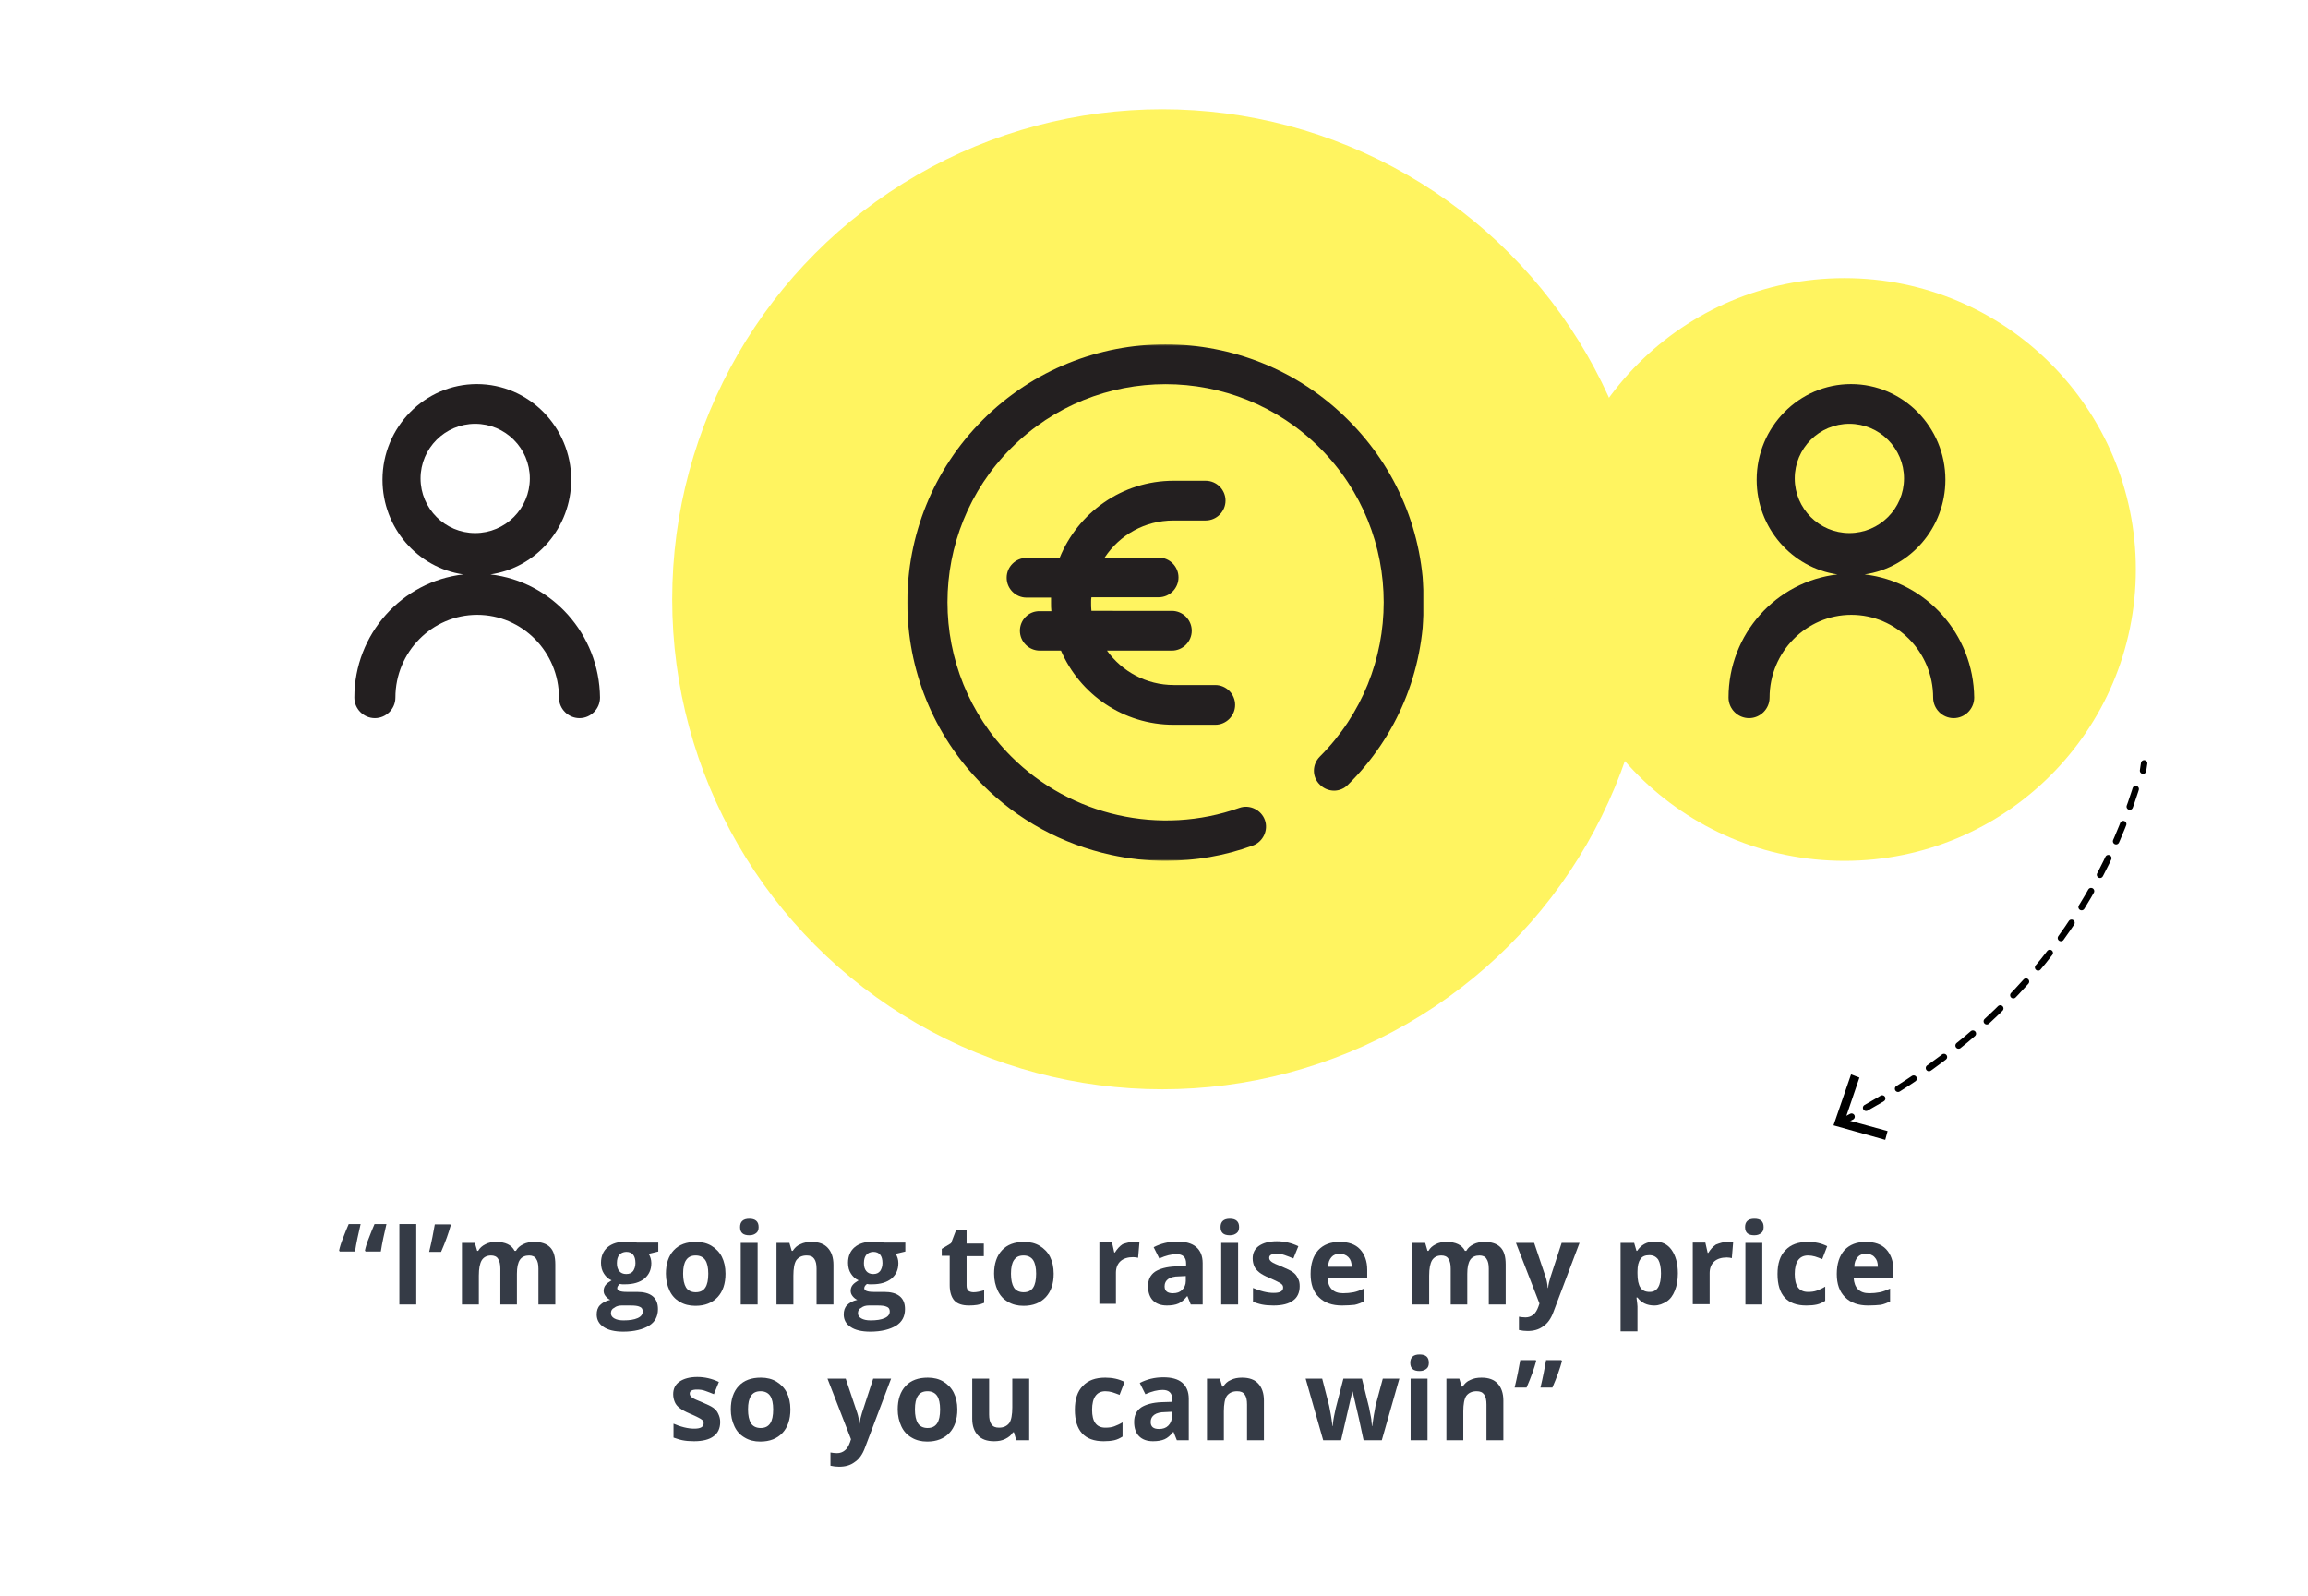 <?xml version="1.0" encoding="utf-8"?>
<!-- Generator: Adobe Illustrator 25.4.1, SVG Export Plug-In . SVG Version: 6.00 Build 0)  -->
<svg version="1.1" id="Layer_1" xmlns="http://www.w3.org/2000/svg" xmlns:xlink="http://www.w3.org/1999/xlink" x="0px" y="0px"
	 viewBox="0 0 697 482" style="enable-background:new 0 0 697 482;" xml:space="preserve">
<style type="text/css">
	.st0{fill:none;}
	.st1{fill-rule:evenodd;clip-rule:evenodd;fill:#FFF460;}
	.st2{enable-background:new    ;}
	.st3{fill:#353B46;}
	.st4{fill-rule:evenodd;clip-rule:evenodd;fill:#231F20;}
	.st5{filter:url(#Adobe_OpacityMaskFilter);}
	.st6{fill-rule:evenodd;clip-rule:evenodd;fill:#FFFFFF;}
	.st7{mask:url(#mask-2_00000066489653034913832000000009050908681116130476_);fill-rule:evenodd;clip-rule:evenodd;fill:#231F20;}
	.st8{fill:none;stroke:#000000;stroke-width:1.935;stroke-linecap:round;stroke-linejoin:round;}
	.st9{fill:none;stroke:#000000;stroke-width:1.935;stroke-linecap:round;stroke-linejoin:round;stroke-dasharray:5.619,5.619;}
	.st10{fill-rule:evenodd;clip-rule:evenodd;}
</style>
<g id="Cpomponentes">
	<g id="ADC-Guia-estilos-Copy" transform="translate(-1605, -3840)">
		<g id="Group-12-Copy" transform="translate(1605, 3840)">
			<rect id="Rectangle-Copy-4" y="0" class="st0" width="697" height="482"/>
			<circle id="Oval-Copy" class="st1" cx="351" cy="181" r="148"/>
			<circle id="Oval-Copy-3" class="st1" cx="557" cy="172" r="88"/>
			<g class="st2">
				<path class="st3" d="M102.4,377.7c0.2-1,0.6-2.3,1.2-3.8c0.6-1.5,1.1-2.9,1.7-4.2h3.6c-0.7,3-1.3,5.7-1.7,8.3h-4.6L102.4,377.7z
					 M110.2,377.7c0.2-1,0.6-2.3,1.2-3.8c0.6-1.5,1.1-2.9,1.7-4.2h3.6c-0.7,3-1.3,5.7-1.7,8.3h-4.6L110.2,377.7z"/>
				<path class="st3" d="M120.6,394v-24.3h5.1V394H120.6z"/>
				<path class="st3" d="M135.9,369.7l0.2,0.4c-0.6,2.2-1.5,4.8-2.9,8h-3.6c0.8-3.3,1.3-6,1.7-8.3H135.9z"/>
				<path class="st3" d="M156.2,394h-5.1v-10.8c0-1.3-0.2-2.3-0.7-3c-0.4-0.7-1.2-1-2.1-1c-1.3,0-2.2,0.5-2.8,1.4
					c-0.6,1-0.9,2.5-0.9,4.7v8.7h-5.1v-18.6h3.9l0.7,2.4h0.3c0.5-0.9,1.2-1.5,2.2-2c0.9-0.5,2-0.7,3.2-0.7c2.8,0,4.7,0.9,5.6,2.7
					h0.4c0.5-0.9,1.2-1.5,2.2-2c1-0.5,2.1-0.7,3.3-0.7c2.1,0,3.7,0.5,4.8,1.6c1.1,1.1,1.6,2.8,1.6,5.2V394h-5.1v-10.8
					c0-1.3-0.2-2.3-0.7-3c-0.4-0.7-1.2-1-2.1-1c-1.2,0-2.2,0.4-2.8,1.3s-0.9,2.3-0.9,4.2V394z"/>
				<path class="st3" d="M198.8,375.4v2.6l-2.9,0.7c0.5,0.8,0.8,1.8,0.8,2.8c0,2-0.7,3.5-2.1,4.7c-1.4,1.1-3.3,1.7-5.8,1.7l-0.9,0
					l-0.7-0.1c-0.5,0.4-0.8,0.8-0.8,1.3c0,0.7,0.9,1.1,2.8,1.1h3.2c2,0,3.6,0.4,4.7,1.3c1.1,0.9,1.6,2.2,1.6,3.9
					c0,2.2-0.9,3.9-2.7,5s-4.4,1.8-7.8,1.8c-2.6,0-4.6-0.5-5.9-1.4c-1.4-0.9-2.1-2.2-2.1-3.8c0-1.1,0.3-2.1,1-2.8s1.7-1.3,3.1-1.6
					c-0.5-0.2-1-0.6-1.4-1.1c-0.4-0.5-0.6-1-0.6-1.6c0-0.7,0.2-1.3,0.6-1.8c0.4-0.5,1-0.9,1.8-1.4c-1-0.4-1.7-1.1-2.3-2
					c-0.6-0.9-0.9-2-0.9-3.3c0-2,0.7-3.6,2-4.7c1.3-1.1,3.2-1.7,5.6-1.7c0.5,0,1.1,0,1.9,0.1c0.7,0.1,1.2,0.2,1.4,0.2H198.8z
					 M184.5,396.6c0,0.7,0.3,1.2,1,1.6c0.7,0.4,1.6,0.6,2.8,0.6c1.8,0,3.2-0.2,4.3-0.7s1.5-1.2,1.5-2c0-0.7-0.3-1.2-0.9-1.4
					c-0.6-0.3-1.5-0.4-2.8-0.4h-2.6c-0.9,0-1.7,0.2-2.3,0.7C184.8,395.3,184.5,395.9,184.5,396.6z M186.3,381.5c0,1,0.2,1.8,0.7,2.4
					c0.5,0.6,1.2,0.9,2.1,0.9c1,0,1.6-0.3,2.1-0.9c0.4-0.6,0.7-1.4,0.7-2.4c0-2.2-0.9-3.4-2.8-3.4
					C187.3,378.2,186.3,379.3,186.3,381.5z"/>
				<path class="st3" d="M219.1,384.7c0,3-0.8,5.4-2.4,7.1s-3.8,2.6-6.7,2.6c-1.8,0-3.4-0.4-4.7-1.2c-1.4-0.8-2.4-1.9-3.1-3.4
					s-1.1-3.2-1.1-5.1c0-3,0.8-5.4,2.4-7.1c1.6-1.7,3.8-2.5,6.7-2.5c1.8,0,3.4,0.4,4.7,1.2s2.4,1.9,3.1,3.3S219.1,382.7,219.1,384.7
					z M206.3,384.7c0,1.8,0.3,3.2,0.9,4.2c0.6,0.9,1.6,1.4,2.9,1.4c1.4,0,2.3-0.5,2.9-1.4c0.6-0.9,0.9-2.3,0.9-4.2
					c0-1.8-0.3-3.2-0.9-4.1s-1.6-1.4-2.9-1.4c-1.4,0-2.3,0.5-2.9,1.4C206.6,381.5,206.3,382.8,206.3,384.7z"/>
				<path class="st3" d="M223.5,370.6c0-1.6,0.9-2.5,2.8-2.5c1.8,0,2.8,0.8,2.8,2.5c0,0.8-0.2,1.4-0.7,1.8c-0.5,0.4-1.1,0.7-2.1,0.7
					C224.4,373.1,223.5,372.3,223.5,370.6z M228.8,394h-5.1v-18.6h5.1V394z"/>
				<path class="st3" d="M251.7,394h-5.1v-10.8c0-1.3-0.2-2.3-0.7-3c-0.5-0.7-1.2-1-2.3-1c-1.4,0-2.4,0.5-3.1,1.4
					c-0.6,0.9-0.9,2.5-0.9,4.7v8.7h-5.1v-18.6h3.9l0.7,2.4h0.3c0.6-0.9,1.3-1.6,2.3-2c1-0.5,2.1-0.7,3.4-0.7c2.2,0,3.8,0.6,4.9,1.8
					c1.1,1.2,1.7,2.9,1.7,5.1V394z"/>
				<path class="st3" d="M273.4,375.4v2.6l-2.9,0.7c0.5,0.8,0.8,1.8,0.8,2.8c0,2-0.7,3.5-2.1,4.7c-1.4,1.1-3.3,1.7-5.8,1.7l-0.9,0
					l-0.7-0.1c-0.5,0.4-0.8,0.8-0.8,1.3c0,0.7,0.9,1.1,2.8,1.1h3.2c2,0,3.6,0.4,4.7,1.3c1.1,0.9,1.6,2.2,1.6,3.9
					c0,2.2-0.9,3.9-2.7,5s-4.4,1.8-7.8,1.8c-2.6,0-4.6-0.5-5.9-1.4c-1.4-0.9-2.1-2.2-2.1-3.8c0-1.1,0.3-2.1,1-2.8s1.7-1.3,3.1-1.6
					c-0.5-0.2-1-0.6-1.4-1.1c-0.4-0.5-0.6-1-0.6-1.6c0-0.7,0.2-1.3,0.6-1.8c0.4-0.5,1-0.9,1.8-1.4c-1-0.4-1.7-1.1-2.3-2
					c-0.6-0.9-0.9-2-0.9-3.3c0-2,0.7-3.6,2-4.7c1.3-1.1,3.2-1.7,5.6-1.7c0.5,0,1.1,0,1.9,0.1c0.7,0.1,1.2,0.2,1.4,0.2H273.4z
					 M259.1,396.6c0,0.7,0.3,1.2,1,1.6c0.7,0.4,1.6,0.6,2.8,0.6c1.8,0,3.2-0.2,4.3-0.7s1.5-1.2,1.5-2c0-0.7-0.3-1.2-0.9-1.4
					c-0.6-0.3-1.5-0.4-2.8-0.4h-2.6c-0.9,0-1.7,0.2-2.3,0.7C259.4,395.3,259.1,395.9,259.1,396.6z M260.9,381.5c0,1,0.2,1.8,0.7,2.4
					c0.5,0.6,1.2,0.9,2.1,0.9c1,0,1.6-0.3,2.1-0.9c0.4-0.6,0.7-1.4,0.7-2.4c0-2.2-0.9-3.4-2.8-3.4
					C261.9,378.2,260.9,379.3,260.9,381.5z"/>
				<path class="st3" d="M294,390.3c0.9,0,1.9-0.2,3.2-0.6v3.8c-1.3,0.6-2.8,0.8-4.6,0.8c-2,0-3.5-0.5-4.4-1.5
					c-0.9-1-1.4-2.6-1.4-4.6v-8.9h-2.4v-2.1l2.8-1.7l1.5-3.9h3.2v4h5.2v3.8h-5.2v8.9c0,0.7,0.2,1.3,0.6,1.6
					C292.8,390.1,293.3,390.3,294,390.3z"/>
				<path class="st3" d="M318.2,384.7c0,3-0.8,5.4-2.4,7.1s-3.8,2.6-6.7,2.6c-1.8,0-3.4-0.4-4.7-1.2c-1.4-0.8-2.4-1.9-3.1-3.4
					s-1.1-3.2-1.1-5.1c0-3,0.8-5.4,2.4-7.1c1.6-1.7,3.8-2.5,6.7-2.5c1.8,0,3.4,0.4,4.7,1.2s2.4,1.9,3.1,3.3S318.2,382.7,318.2,384.7
					z M305.3,384.7c0,1.8,0.3,3.2,0.9,4.2c0.6,0.9,1.6,1.4,2.9,1.4c1.4,0,2.3-0.5,2.9-1.4c0.6-0.9,0.9-2.3,0.9-4.2
					c0-1.8-0.3-3.2-0.9-4.1s-1.6-1.4-2.9-1.4c-1.4,0-2.3,0.5-2.9,1.4C305.6,381.5,305.3,382.8,305.3,384.7z"/>
				<path class="st3" d="M342.4,375.1c0.7,0,1.3,0,1.7,0.1l-0.4,4.7c-0.4-0.1-0.9-0.2-1.5-0.2c-1.6,0-2.9,0.4-3.8,1.2
					c-0.9,0.8-1.4,2-1.4,3.5v9.4H332v-18.6h3.8l0.7,3.1h0.2c0.6-1,1.4-1.9,2.3-2.5C340.1,375.4,341.2,375.1,342.4,375.1z"/>
				<path class="st3" d="M359.6,394l-1-2.5h-0.1c-0.9,1.1-1.7,1.8-2.6,2.2c-0.9,0.4-2.1,0.6-3.5,0.6c-1.8,0-3.2-0.5-4.2-1.5
					s-1.5-2.5-1.5-4.3c0-2,0.7-3.4,2.1-4.4c1.4-0.9,3.5-1.5,6.2-1.6l3.2-0.1v-0.8c0-1.9-1-2.8-2.9-2.8c-1.5,0-3.2,0.4-5.2,1.3
					l-1.7-3.4c2.1-1.1,4.5-1.7,7.1-1.7c2.5,0,4.4,0.5,5.7,1.6s2,2.7,2,4.9V394H359.6z M358.1,385.4l-2,0.1c-1.5,0-2.6,0.3-3.3,0.8
					s-1.1,1.2-1.1,2.2c0,1.4,0.8,2.1,2.5,2.1c1.2,0,2.1-0.3,2.8-1c0.7-0.7,1.1-1.6,1.1-2.7V385.4z"/>
				<path class="st3" d="M368.6,370.6c0-1.6,0.9-2.5,2.8-2.5c1.8,0,2.8,0.8,2.8,2.5c0,0.8-0.2,1.4-0.7,1.8c-0.5,0.4-1.1,0.7-2.1,0.7
					C369.5,373.1,368.6,372.3,368.6,370.6z M373.9,394h-5.1v-18.6h5.1V394z"/>
				<path class="st3" d="M392.5,388.5c0,1.9-0.7,3.4-2,4.3c-1.3,1-3.3,1.5-5.9,1.5c-1.4,0-2.5-0.1-3.5-0.3c-1-0.2-1.8-0.5-2.7-0.8
					v-4.2c0.9,0.4,2,0.8,3.2,1.1s2.2,0.4,3.1,0.4c1.8,0,2.8-0.5,2.8-1.6c0-0.4-0.1-0.7-0.4-1c-0.2-0.2-0.7-0.5-1.3-0.8
					c-0.6-0.3-1.4-0.7-2.4-1.1c-1.4-0.6-2.5-1.2-3.1-1.7s-1.2-1.1-1.5-1.8c-0.3-0.7-0.5-1.5-0.5-2.4c0-1.6,0.6-2.9,1.9-3.8
					c1.3-0.9,3.1-1.4,5.4-1.4c2.2,0,4.4,0.5,6.5,1.5l-1.5,3.7c-0.9-0.4-1.8-0.7-2.6-1c-0.8-0.3-1.6-0.4-2.5-0.4
					c-1.5,0-2.2,0.4-2.2,1.2c0,0.5,0.2,0.8,0.7,1.2s1.5,0.8,3.2,1.5c1.4,0.6,2.5,1.1,3.2,1.6c0.7,0.5,1.2,1.1,1.5,1.8
					C392.4,386.8,392.5,387.6,392.5,388.5z"/>
				<path class="st3" d="M405.3,394.3c-3,0-5.3-0.8-7-2.5c-1.7-1.6-2.5-4-2.5-7c0-3.1,0.8-5.5,2.3-7.2c1.6-1.7,3.7-2.5,6.5-2.5
					c2.6,0,4.7,0.7,6.1,2.2s2.2,3.6,2.2,6.2v2.5h-12c0.1,1.4,0.5,2.6,1.3,3.4s1.9,1.2,3.4,1.2c1.1,0,2.2-0.1,3.2-0.3s2-0.6,3.1-1.1
					v3.9c-0.9,0.4-1.8,0.8-2.8,1C408,394.2,406.7,394.3,405.3,394.3z M404.6,378.7c-1.1,0-1.9,0.3-2.5,1c-0.6,0.7-1,1.6-1,2.9h7.1
					c0-1.3-0.3-2.2-1-2.9C406.5,379,405.6,378.7,404.6,378.7z"/>
				<path class="st3" d="M443.2,394h-5.1v-10.8c0-1.3-0.2-2.3-0.7-3c-0.4-0.7-1.2-1-2.1-1c-1.3,0-2.2,0.5-2.8,1.4
					c-0.6,1-0.9,2.5-0.9,4.7v8.7h-5.1v-18.6h3.9l0.7,2.4h0.3c0.5-0.9,1.2-1.5,2.2-2c0.9-0.5,2-0.7,3.2-0.7c2.8,0,4.7,0.9,5.6,2.7
					h0.4c0.5-0.9,1.2-1.5,2.2-2c1-0.5,2.1-0.7,3.3-0.7c2.1,0,3.7,0.5,4.8,1.6c1.1,1.1,1.6,2.8,1.6,5.2V394h-5.1v-10.8
					c0-1.3-0.2-2.3-0.7-3c-0.4-0.7-1.2-1-2.1-1c-1.2,0-2.2,0.4-2.8,1.3c-0.6,0.9-0.9,2.3-0.9,4.2V394z"/>
				<path class="st3" d="M457.8,375.4h5.5l3.5,10.4c0.3,0.9,0.5,2,0.6,3.2h0.1c0.1-1.1,0.4-2.2,0.7-3.2l3.4-10.4h5.4l-7.9,20.9
					c-0.7,1.9-1.7,3.4-3.1,4.3c-1.3,1-2.9,1.4-4.7,1.4c-0.9,0-1.7-0.1-2.6-0.3v-4c0.6,0.1,1.3,0.2,2,0.2c0.9,0,1.7-0.3,2.3-0.8
					c0.7-0.5,1.2-1.4,1.6-2.5l0.3-0.9L457.8,375.4z"/>
				<path class="st3" d="M499.6,394.3c-2.2,0-3.9-0.8-5.1-2.4h-0.3c0.2,1.5,0.3,2.4,0.3,2.7v7.5h-5.1v-26.7h4.1l0.7,2.4h0.2
					c1.2-1.8,2.9-2.8,5.3-2.8c2.2,0,3.9,0.8,5.1,2.5s1.9,4,1.9,7.1c0,2-0.3,3.7-0.9,5.2c-0.6,1.5-1.4,2.6-2.5,3.3
					S501,394.3,499.6,394.3z M498.1,379.1c-1.3,0-2.2,0.4-2.7,1.2c-0.6,0.8-0.9,2-0.9,3.8v0.5c0,2,0.3,3.4,0.9,4.3
					c0.6,0.9,1.5,1.3,2.8,1.3c2.3,0,3.4-1.9,3.4-5.6c0-1.8-0.3-3.2-0.8-4.1C500.2,379.6,499.3,379.1,498.1,379.1z"/>
				<path class="st3" d="M521.7,375.1c0.7,0,1.3,0,1.7,0.1L523,380c-0.4-0.1-0.9-0.2-1.5-0.2c-1.6,0-2.9,0.4-3.8,1.2
					c-0.9,0.8-1.4,2-1.4,3.5v9.4h-5.1v-18.6h3.8l0.7,3.1h0.2c0.6-1,1.4-1.9,2.3-2.5C519.5,375.4,520.5,375.1,521.7,375.1z"/>
				<path class="st3" d="M527,370.6c0-1.6,0.9-2.5,2.8-2.5s2.8,0.8,2.8,2.5c0,0.8-0.2,1.4-0.7,1.8c-0.5,0.4-1.1,0.7-2.1,0.7
					C527.9,373.1,527,372.3,527,370.6z M532.2,394h-5.1v-18.6h5.1V394z"/>
				<path class="st3" d="M545.5,394.3c-5.8,0-8.7-3.2-8.7-9.5c0-3.2,0.8-5.6,2.4-7.2c1.6-1.7,3.8-2.5,6.8-2.5c2.1,0,4.1,0.4,5.8,1.3
					l-1.5,3.9c-0.8-0.3-1.5-0.6-2.2-0.8c-0.7-0.2-1.4-0.3-2.1-0.3c-2.6,0-4,1.9-4,5.6c0,3.6,1.3,5.4,4,5.4c1,0,1.9-0.1,2.7-0.4
					c0.8-0.3,1.7-0.7,2.5-1.2v4.3c-0.8,0.5-1.6,0.9-2.5,1.1C547.8,394.2,546.8,394.3,545.5,394.3z"/>
				<path class="st3" d="M564.2,394.3c-3,0-5.3-0.8-7-2.5s-2.5-4-2.5-7c0-3.1,0.8-5.5,2.3-7.2c1.6-1.7,3.7-2.5,6.5-2.5
					c2.6,0,4.7,0.7,6.1,2.2s2.2,3.6,2.2,6.2v2.5h-12c0.1,1.4,0.5,2.6,1.3,3.4s1.9,1.2,3.4,1.2c1.1,0,2.2-0.1,3.2-0.3s2-0.6,3.1-1.1
					v3.9c-0.9,0.4-1.8,0.8-2.8,1C566.9,394.2,565.7,394.3,564.2,394.3z M563.5,378.7c-1.1,0-1.9,0.3-2.5,1c-0.6,0.7-1,1.6-1,2.9h7.1
					c0-1.3-0.3-2.2-1-2.9C565.5,379,564.6,378.7,563.5,378.7z"/>
			</g>
			<g class="st2">
				<path class="st3" d="M217.5,429.5c0,1.9-0.7,3.4-2,4.3c-1.3,1-3.3,1.5-5.9,1.5c-1.4,0-2.5-0.1-3.5-0.3c-1-0.2-1.8-0.5-2.7-0.8
					v-4.2c0.9,0.4,2,0.8,3.2,1.1s2.2,0.4,3.1,0.4c1.8,0,2.8-0.5,2.8-1.6c0-0.4-0.1-0.7-0.4-1c-0.2-0.2-0.7-0.5-1.3-0.8
					c-0.6-0.3-1.4-0.7-2.4-1.1c-1.4-0.6-2.5-1.2-3.1-1.7c-0.7-0.5-1.2-1.1-1.5-1.8c-0.3-0.7-0.5-1.5-0.5-2.4c0-1.6,0.6-2.9,1.9-3.8
					c1.3-0.9,3.1-1.4,5.4-1.4c2.2,0,4.4,0.5,6.5,1.5l-1.5,3.7c-0.9-0.4-1.8-0.7-2.6-1c-0.8-0.3-1.6-0.4-2.5-0.4
					c-1.5,0-2.2,0.4-2.2,1.2c0,0.5,0.2,0.8,0.7,1.2s1.5,0.8,3.2,1.5c1.4,0.6,2.5,1.1,3.2,1.6c0.7,0.5,1.2,1.1,1.5,1.8
					C217.3,427.8,217.5,428.6,217.5,429.5z"/>
				<path class="st3" d="M238.7,425.7c0,3-0.8,5.4-2.4,7.1s-3.8,2.6-6.7,2.6c-1.8,0-3.4-0.4-4.7-1.2c-1.4-0.8-2.4-1.9-3.1-3.4
					s-1.1-3.2-1.1-5.1c0-3,0.8-5.4,2.4-7.1c1.6-1.7,3.8-2.5,6.7-2.5c1.8,0,3.4,0.4,4.7,1.2s2.4,1.9,3.1,3.3S238.7,423.7,238.7,425.7
					z M225.9,425.7c0,1.8,0.3,3.2,0.9,4.2c0.6,0.9,1.6,1.4,2.9,1.4c1.4,0,2.3-0.5,2.9-1.4c0.6-0.9,0.9-2.3,0.9-4.2
					c0-1.8-0.3-3.2-0.9-4.1s-1.6-1.4-2.9-1.4c-1.4,0-2.3,0.5-2.9,1.4C226.2,422.5,225.9,423.8,225.9,425.7z"/>
				<path class="st3" d="M249.9,416.4h5.5l3.5,10.4c0.3,0.9,0.5,2,0.6,3.2h0.1c0.1-1.1,0.4-2.2,0.7-3.2l3.4-10.4h5.4l-7.9,20.9
					c-0.7,1.9-1.7,3.4-3.1,4.3c-1.3,1-2.9,1.4-4.7,1.4c-0.9,0-1.7-0.1-2.6-0.3v-4c0.6,0.1,1.3,0.2,2,0.2c0.9,0,1.7-0.3,2.3-0.8
					c0.7-0.5,1.2-1.4,1.6-2.5l0.3-0.9L249.9,416.4z"/>
				<path class="st3" d="M289.1,425.7c0,3-0.8,5.4-2.4,7.1s-3.8,2.6-6.7,2.6c-1.8,0-3.4-0.4-4.7-1.2c-1.4-0.8-2.4-1.9-3.1-3.4
					s-1.1-3.2-1.1-5.1c0-3,0.8-5.4,2.4-7.1c1.6-1.7,3.8-2.5,6.7-2.5c1.8,0,3.4,0.4,4.7,1.2s2.4,1.9,3.1,3.3S289.1,423.7,289.1,425.7
					z M276.3,425.7c0,1.8,0.3,3.2,0.9,4.2c0.6,0.9,1.6,1.4,2.9,1.4c1.4,0,2.3-0.5,2.9-1.4c0.6-0.9,0.9-2.3,0.9-4.2
					c0-1.8-0.3-3.2-0.9-4.1s-1.6-1.4-2.9-1.4c-1.4,0-2.3,0.5-2.9,1.4C276.6,422.5,276.3,423.8,276.3,425.7z"/>
				<path class="st3" d="M306.9,435l-0.7-2.4h-0.3c-0.5,0.9-1.3,1.5-2.3,2c-1,0.5-2.1,0.7-3.4,0.7c-2.2,0-3.8-0.6-4.9-1.8
					c-1.1-1.2-1.7-2.8-1.7-5v-12.1h5.1v10.8c0,1.3,0.2,2.3,0.7,3c0.5,0.7,1.2,1,2.3,1c1.4,0,2.4-0.5,3.1-1.4
					c0.6-0.9,0.9-2.5,0.9-4.7v-8.7h5.1V435H306.9z"/>
				<path class="st3" d="M333.3,435.3c-5.8,0-8.7-3.2-8.7-9.5c0-3.2,0.8-5.6,2.4-7.2c1.6-1.7,3.8-2.5,6.8-2.5c2.1,0,4.1,0.4,5.8,1.3
					l-1.5,3.9c-0.8-0.3-1.5-0.6-2.2-0.8c-0.7-0.2-1.4-0.3-2.1-0.3c-2.6,0-4,1.9-4,5.6c0,3.6,1.3,5.4,4,5.4c1,0,1.9-0.1,2.7-0.4
					c0.8-0.3,1.7-0.7,2.5-1.2v4.3c-0.8,0.5-1.6,0.9-2.5,1.1C335.6,435.2,334.5,435.3,333.3,435.3z"/>
				<path class="st3" d="M355.4,435l-1-2.5h-0.1c-0.9,1.1-1.7,1.8-2.6,2.2c-0.9,0.4-2.1,0.6-3.5,0.6c-1.8,0-3.2-0.5-4.2-1.5
					c-1-1-1.5-2.5-1.5-4.3c0-2,0.7-3.4,2.1-4.4c1.4-0.9,3.5-1.5,6.2-1.6l3.2-0.1v-0.8c0-1.9-1-2.8-2.9-2.8c-1.5,0-3.2,0.4-5.2,1.3
					l-1.7-3.4c2.1-1.1,4.5-1.7,7.1-1.7c2.5,0,4.4,0.5,5.7,1.6s2,2.7,2,4.9V435H355.4z M353.9,426.4l-2,0.1c-1.5,0-2.6,0.3-3.3,0.8
					c-0.7,0.5-1.1,1.2-1.1,2.2c0,1.4,0.8,2.1,2.5,2.1c1.2,0,2.1-0.3,2.8-1c0.7-0.7,1.1-1.6,1.1-2.7V426.4z"/>
				<path class="st3" d="M381.7,435h-5.1v-10.8c0-1.3-0.2-2.3-0.7-3c-0.5-0.7-1.2-1-2.3-1c-1.4,0-2.4,0.5-3.1,1.4
					c-0.6,0.9-0.9,2.5-0.9,4.7v8.7h-5.1v-18.6h3.9l0.7,2.4h0.3c0.6-0.9,1.3-1.6,2.3-2c1-0.5,2.1-0.7,3.4-0.7c2.2,0,3.8,0.6,4.9,1.8
					c1.1,1.2,1.7,2.9,1.7,5.1V435z"/>
				<path class="st3" d="M411.8,435l-1.4-6.5l-1.9-8.2h-0.1L405,435h-5.4l-5.3-18.6h5l2.1,8.2c0.3,1.5,0.7,3.5,1,6.1h0.1
					c0-0.8,0.2-2.2,0.6-4l0.3-1.4l2.3-8.9h5.6l2.2,8.9c0,0.2,0.1,0.6,0.2,1.1c0.1,0.5,0.2,1,0.3,1.5c0.1,0.5,0.2,1.1,0.2,1.6
					c0.1,0.5,0.1,0.9,0.1,1.2h0.1c0.1-0.8,0.3-1.9,0.5-3.3c0.3-1.4,0.4-2.3,0.5-2.8l2.2-8.2h5l-5.3,18.6H411.8z"/>
				<path class="st3" d="M425.9,411.6c0-1.6,0.9-2.5,2.8-2.5s2.8,0.8,2.8,2.5c0,0.8-0.2,1.4-0.7,1.8c-0.5,0.4-1.1,0.7-2.1,0.7
					C426.8,414.1,425.9,413.3,425.9,411.6z M431.1,435h-5.1v-18.6h5.1V435z"/>
				<path class="st3" d="M454,435h-5.1v-10.8c0-1.3-0.2-2.3-0.7-3c-0.5-0.7-1.2-1-2.3-1c-1.4,0-2.4,0.5-3.1,1.4
					c-0.6,0.9-0.9,2.5-0.9,4.7v8.7h-5.1v-18.6h3.9l0.7,2.4h0.3c0.6-0.9,1.3-1.6,2.3-2c1-0.5,2.1-0.7,3.4-0.7c2.2,0,3.8,0.6,4.9,1.8
					c1.1,1.2,1.7,2.9,1.7,5.1V435z"/>
				<path class="st3" d="M463.9,411.1c-0.6,2.2-1.5,4.8-2.9,8h-3.6c0.8-3.3,1.3-6,1.7-8.3h4.7L463.9,411.1z M471.7,411.1
					c-0.6,2.2-1.5,4.8-2.9,8h-3.6c0.8-3.3,1.3-6,1.7-8.3h4.6L471.7,411.1z"/>
			</g>
			<path id="Fill-1-Copy-2" class="st4" d="M127,144.5c0-9.1,7.4-16.5,16.5-16.5s16.5,7.4,16.5,16.5c0,9.1-7.4,16.5-16.5,16.5
				S127,153.6,127,144.5 M148.1,173.5c13.8-2,24.4-14.1,24.4-28.6c0-15.9-12.8-28.9-28.5-28.9c-15.7,0-28.5,13-28.5,28.9
				c0,14.5,10.6,26.6,24.4,28.6c-18.5,2.1-32.9,18-32.9,37.2c0,3.4,2.8,6.2,6.2,6.2c3.4,0,6.2-2.8,6.2-6.2c0-13.8,11.1-25,24.7-25
				c13.6,0,24.7,11.2,24.7,25c0,3.4,2.8,6.2,6.2,6.2s6.2-2.8,6.2-6.2C181,191.5,166.6,175.6,148.1,173.5"/>
			<path id="Fill-1-Copy-3" class="st4" d="M542,144.5c0-9.1,7.4-16.5,16.5-16.5c9.1,0,16.5,7.4,16.5,16.5c0,9.1-7.4,16.5-16.5,16.5
				C549.4,161,542,153.6,542,144.5 M563.1,173.5c13.8-2,24.4-14.1,24.4-28.6c0-15.9-12.8-28.9-28.5-28.9c-15.7,0-28.5,13-28.5,28.9
				c0,14.5,10.6,26.6,24.4,28.6c-18.5,2.1-32.9,18-32.9,37.2c0,3.4,2.8,6.2,6.2,6.2c3.4,0,6.2-2.8,6.2-6.2c0-13.8,11.1-25,24.7-25
				c13.6,0,24.7,11.2,24.7,25c0,3.4,2.8,6.2,6.2,6.2s6.2-2.8,6.2-6.2C596,191.5,581.6,175.6,563.1,173.5"/>
			<g id="Group-6" transform="translate(274, 104)">
				<path id="Fill-1" class="st4" d="M34,86.5c0,3.3,2.7,6,6,6h6.4c5.7,13.2,18.8,22.4,34,22.4H93c3.3,0,6-2.7,6-6c0-3.3-2.7-6-6-6
					H80.5c-8.3,0-15.7-4.1-20.2-10.4h19.6c3.3,0,6-2.7,6-6s-2.7-6-6-6H55.6c-0.1-0.8-0.1-1.7-0.1-2.5c0-0.6,0-1.1,0.1-1.6h20.3
					c3.3,0,6-2.7,6-6s-2.7-6-6-6H59.6c4.5-6.8,12.1-11.2,20.8-11.2h9.7c3.3,0,6-2.7,6-6s-2.7-6-6-6h-9.7c-15.6,0-28.9,9.7-34.4,23.3
					H36c-3.3,0-6,2.7-6,6s2.7,6,6,6h7.4c0,0.5,0,1.1,0,1.6c0,0.8,0,1.7,0.1,2.5H40C36.7,80.5,34,83.2,34,86.5"/>
				<g id="Group-5">
					<g id="Clip-4">
					</g>
					<defs>
						<filter id="Adobe_OpacityMaskFilter" filterUnits="userSpaceOnUse" x="0" y="0" width="156" height="156">
							<feColorMatrix  type="matrix" values="1 0 0 0 0  0 1 0 0 0  0 0 1 0 0  0 0 0 1 0"/>
						</filter>
					</defs>
					
						<mask maskUnits="userSpaceOnUse" x="0" y="0" width="156" height="156" id="mask-2_00000066489653034913832000000009050908681116130476_">
						<g class="st5">
							<polygon id="path-1_00000109727657464665928870000002689112172483215804_" class="st6" points="0,0 156,0 156,156 0,156 
															"/>
						</g>
					</mask>
					<path id="Fill-3" class="st7" d="M133.1,22.8c-30.4-30.4-79.9-30.4-110.3,0s-30.4,79.9,0,110.3c10.6,10.6,24,17.9,38.7,21.1
						c5.5,1.2,11,1.8,16.5,1.8c8.9,0,17.8-1.5,26.3-4.6c3.1-1.1,4.8-4.6,3.7-7.7c-1.1-3.1-4.6-4.8-7.7-3.7
						c-23.9,8.5-50.9,2.5-68.9-15.5c-25.7-25.7-25.7-67.5,0-93.2c25.7-25.7,67.5-25.7,93.2,0c25.7,25.7,25.7,67.5,0,93.2
						c-2.4,2.4-2.4,6.2,0,8.5c2.4,2.4,6.2,2.4,8.5,0C147.9,118.4,156,98.8,156,78C156,57.1,147.9,37.5,133.1,22.8"/>
				</g>
			</g>
			
				<g id="Group-9-Copy" transform="translate(602, 289.5) rotate(72) translate(-602, -289.5) translate(560, 228)">
				<path id="Stroke-1" class="st8" d="M74.7,120c-0.2-1-0.3-2-0.5-3"/>
				<path id="Stroke-3" class="st9" d="M73,112C63.1,61.9,37.6,26.1,4,3"/>
				<path id="Stroke-5" class="st8" d="M2,1C1.3,0.7,0.7,0.3,0,0"/>
				<polygon id="Fill-7" class="st10" points="84,109.5 81.7,108 74.4,119.1 63.7,111.1 62,113.2 75,123 				"/>
			</g>
		</g>
	</g>
</g>
</svg>
